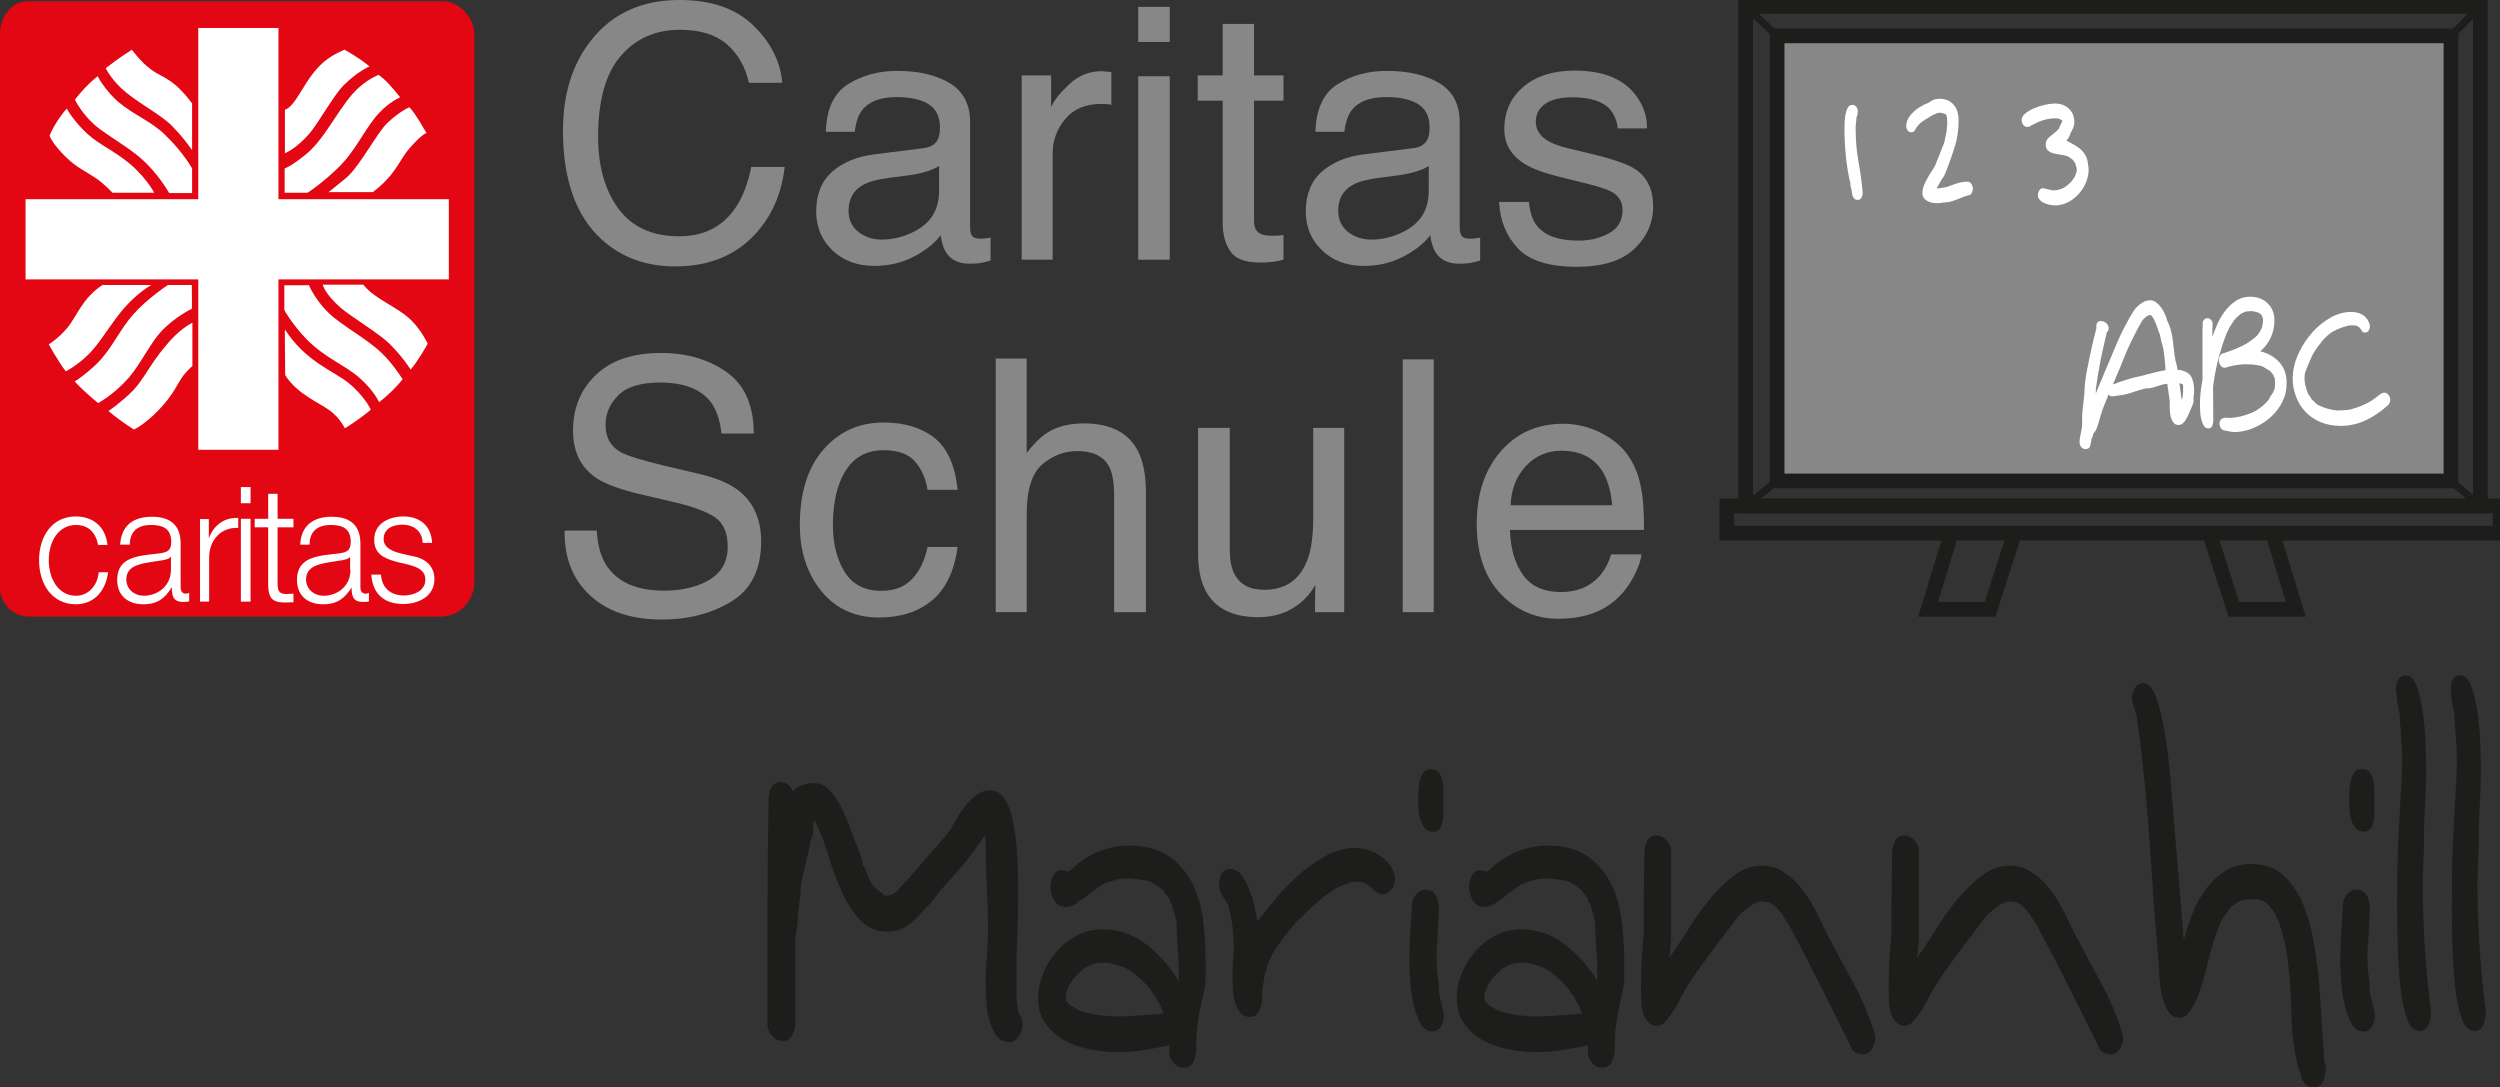 <?xml version="1.0" encoding="UTF-8"?>
<svg xmlns="http://www.w3.org/2000/svg" id="Ebene_4" data-name="Ebene 4" version="1.1" viewBox="0 0 85.11 37.015">
  <rect x="0" y="0" width="85.11" height="37.015" fill="#333333" stroke="none"/>
  <defs>
    <style>
      .cls-1 {
        fill: #e30613;
      }

      .cls-1, .cls-2, .cls-3, .cls-4, .cls-5 {
        stroke-width: 0px;
      }

      .cls-2, .cls-6 {
        fill: #1d1d1b;
      }

      .cls-6 {
        stroke: #fff;
      }

      .cls-6, .cls-7, .cls-8, .cls-9 {
        stroke-miterlimit: 10;
      }

      .cls-6, .cls-7, .cls-9 {
        stroke-width: .5px;
      }

      .cls-7, .cls-8 {
        fill: none;
      }

      .cls-7, .cls-8, .cls-9 {
        stroke: #1d1d1b;
      }

      .cls-3, .cls-9 {
        fill: #878787;
      }

      .cls-8 {
        stroke-width: .25px;
      }

      .cls-4 {
        fill-rule: evenodd;
      }

      .cls-4, .cls-5 {
        fill: #fff;
      }

      .cls-10 {
        isolation: isolate;
      }
    </style>
  </defs>
  <g class="cls-10">
    <g class="cls-10">
      <path class="cls-3" d="M25.642.861c.594.574.925,1.227.99,1.957h-1.137c-.126-.555-.379-.994-.757-1.318s-.908-.486-1.591-.486c-.833,0-1.505.298-2.017.895-.512.596-.768,1.51-.768,2.741,0,1.009.231,1.827.693,2.454.462.628,1.152.941,2.069.941.844,0,1.487-.33,1.928-.99.234-.348.409-.805.524-1.371h1.137c-.101.906-.433,1.666-.996,2.279-.676.738-1.587,1.107-2.734,1.107-.989,0-1.819-.303-2.491-.909-.884-.801-1.326-2.038-1.326-3.711,0-1.271.332-2.312.996-3.125.718-.884,1.708-1.325,2.971-1.325,1.077,0,1.913.287,2.508.861Z"></path>
      <path class="cls-3" d="M31.443,5.044c.242-.031.404-.133.486-.304.047-.095.07-.229.07-.406,0-.36-.128-.622-.383-.785-.255-.163-.621-.244-1.097-.244-.55,0-.939.149-1.169.447-.129.165-.212.41-.251.736h-.984c.02-.775.27-1.315.752-1.619s1.041-.455,1.677-.455c.737,0,1.336.141,1.797.422.457.281.685.719.685,1.312v3.615c0,.109.022.197.067.264s.14.1.284.1c.047,0,.1-.003.158-.009s.121-.015.188-.026v.779c-.164.047-.289.076-.375.088s-.203.018-.352.018c-.363,0-.627-.129-.791-.387-.086-.137-.146-.33-.182-.58-.215.281-.523.525-.926.732s-.846.311-1.33.311c-.582,0-1.058-.177-1.427-.529-.369-.354-.554-.795-.554-1.326,0-.581.182-1.031.545-1.352.363-.319.84-.517,1.43-.591l1.682-.211ZM29.222,7.894c.223.175.486.263.791.263.371,0,.73-.086,1.078-.258.586-.284.879-.75.879-1.397v-.849c-.129.082-.294.151-.497.206s-.401.094-.597.117l-.637.082c-.382.051-.669.131-.862.239-.326.184-.489.476-.489.877,0,.305.111.544.334.72Z"></path>
      <path class="cls-3" d="M34.783,2.566h1.002v1.084c.082-.211.283-.468.604-.771s.689-.454,1.107-.454c.02,0,.053.002.1.006s.127.012.24.023v1.113c-.062-.012-.12-.02-.173-.023s-.11-.006-.173-.006c-.531,0-.939.171-1.225.513s-.428.735-.428,1.181v3.609h-1.055V2.566Z"></path>
      <path class="cls-3" d="M38.75.234h1.072v1.195h-1.072V.234ZM38.75,2.596h1.072v6.246h-1.072V2.596Z"></path>
      <path class="cls-3" d="M41.626.814h1.066v1.752h1.002v.861h-1.002v4.096c0,.219.074.365.223.439.082.043.219.064.41.064.051,0,.105-.001.164-.004s.127-.009.205-.02v.838c-.121.035-.247.061-.378.076s-.272.023-.425.023c-.492,0-.826-.126-1.002-.378s-.264-.579-.264-.981V3.428h-.85v-.861h.85V.814Z"></path>
      <path class="cls-3" d="M48.112,5.044c.242-.031.404-.133.486-.304.047-.095.07-.229.07-.406,0-.36-.128-.622-.383-.785s-.621-.244-1.097-.244c-.55,0-.939.149-1.169.447-.129.165-.213.41-.252.736h-.984c.02-.775.27-1.315.751-1.619.482-.304,1.041-.455,1.677-.455.737,0,1.337.141,1.797.422.457.281.685.719.685,1.312v3.615c0,.109.022.197.067.264s.14.1.284.1c.047,0,.1-.003.158-.009s.121-.015.188-.026v.779c-.164.047-.289.076-.375.088s-.203.018-.352.018c-.363,0-.627-.129-.791-.387-.086-.137-.146-.33-.182-.58-.215.281-.523.525-.926.732s-.846.311-1.33.311c-.582,0-1.058-.177-1.427-.529-.369-.354-.553-.795-.553-1.326,0-.581.182-1.031.544-1.352.363-.319.84-.517,1.43-.591l1.682-.211ZM45.892,7.894c.223.175.486.263.791.263.371,0,.73-.086,1.078-.258.586-.284.879-.75.879-1.397v-.849c-.129.082-.294.151-.497.206-.202.055-.401.094-.597.117l-.637.082c-.382.051-.67.131-.862.239-.326.184-.489.476-.489.877,0,.305.111.544.334.72Z"></path>
      <path class="cls-3" d="M52.05,6.873c.032.352.122.621.27.809.271.34.741.51,1.411.51.398,0,.749-.085,1.053-.255.303-.17.454-.433.454-.788,0-.27-.121-.475-.363-.615-.154-.086-.46-.186-.917-.299l-.852-.211c-.544-.133-.944-.281-1.202-.445-.461-.285-.691-.68-.691-1.184,0-.594.217-1.074.65-1.441s1.017-.551,1.749-.551c.958,0,1.648.277,2.072.832.265.352.394.73.386,1.137h-.996c-.02-.237-.105-.452-.258-.646-.248-.276-.678-.414-1.289-.414-.408,0-.717.076-.927.228-.21.152-.315.353-.315.602,0,.272.138.49.414.654.159.097.394.183.704.257l.711.17c.771.184,1.289.361,1.552.533.41.27.615.693.615,1.271,0,.559-.215,1.041-.644,1.447s-1.083.609-1.961.609c-.944,0-1.614-.212-2.008-.636s-.604-.948-.632-1.573h1.014Z"></path>
    </g>
    <g class="cls-10">
      <path class="cls-3" d="M20.316,18.064c.026.488.137.885.333,1.189.373.57,1.029.855,1.97.855.421,0,.805-.062,1.151-.188.67-.242,1.005-.676,1.005-1.301,0-.469-.142-.803-.426-1.002-.288-.195-.738-.365-1.351-.51l-1.129-.264c-.738-.172-1.26-.361-1.566-.568-.53-.359-.795-.896-.795-1.611,0-.773.26-1.408.781-1.904.521-.496,1.258-.744,2.212-.744.878,0,1.624.218,2.238.653s.921,1.132.921,2.089h-1.096c-.056-.461-.176-.814-.359-1.061-.341-.449-.919-.674-1.736-.674-.659,0-1.133.145-1.421.434-.289.289-.433.625-.433,1.008,0,.422.17.73.511.926.224.125.729.281,1.516.469l1.169.275c.564.133.999.314,1.306.545.53.402.795.986.795,1.752,0,.953-.338,1.635-1.014,2.045s-1.462.615-2.357.615c-1.044,0-1.861-.273-2.451-.82-.591-.543-.88-1.279-.869-2.209h1.096Z"></path>
      <path class="cls-3" d="M31.803,14.9c.443.344.71.936.8,1.775h-1.025c-.062-.387-.205-.708-.428-.964s-.58-.384-1.072-.384c-.672,0-1.152.328-1.441.983-.188.425-.281.95-.281,1.574,0,.628.133,1.156.398,1.586.266.429.684.644,1.254.644.438,0,.784-.133,1.04-.399s.433-.632.53-1.095h1.025c-.117.832-.41,1.44-.879,1.825s-1.068.577-1.799.577c-.82,0-1.475-.3-1.963-.899s-.732-1.349-.732-2.247c0-1.102.268-1.959.803-2.572s1.217-.92,2.045-.92c.707,0,1.282.172,1.726.516Z"></path>
      <path class="cls-3" d="M33.897,12.205h1.055v3.211c.25-.316.475-.539.674-.668.34-.223.764-.334,1.271-.334.91,0,1.527.318,1.852.955.176.348.264.83.264,1.447v4.025h-1.084v-3.955c0-.461-.059-.799-.176-1.014-.191-.344-.551-.516-1.078-.516-.438,0-.834.15-1.189.451s-.533.869-.533,1.705v3.328h-1.055v-8.637Z"></path>
      <path class="cls-3" d="M41.866,14.566v4.166c0,.32.049.582.148.785.183.375.523.562,1.021.562.715,0,1.202-.328,1.461-.984.141-.352.211-.834.211-1.447v-3.082h1.055v6.275h-.996l.012-.926c-.134.238-.301.439-.5.604-.395.328-.874.492-1.437.492-.878,0-1.476-.299-1.794-.896-.172-.32-.259-.748-.259-1.283v-4.266h1.078Z"></path>
      <path class="cls-3" d="M47.754,12.234h1.055v8.607h-1.055v-8.607Z"></path>
      <path class="cls-3" d="M54.507,14.739c.416.209.732.479.949.812.21.316.35.686.42,1.107.062.289.093.75.093,1.383h-4.564c.02.639.169,1.15.448,1.536.278.386.711.579,1.296.579.547,0,.982-.183,1.309-.548.182-.211.311-.457.387-.735h1.037c-.027.23-.118.487-.272.771s-.326.515-.517.694c-.317.312-.711.523-1.18.633-.252.062-.537.094-.855.094-.776,0-1.434-.284-1.974-.853s-.81-1.364-.81-2.388c0-1.008.271-1.826.815-2.455s1.254-.943,2.132-.943c.442,0,.871.104,1.286.313ZM54.885,17.203c-.042-.457-.142-.822-.296-1.096-.287-.508-.766-.762-1.436-.762-.48,0-.883.175-1.208.524s-.498.794-.518,1.333h3.457Z"></path>
    </g>
  </g>
  <g>
    <path class="cls-1" d="M.97.042h14.11c.58,0,1.07.58,1.07,1.13v18.63c0,.64-.5,1.19-1.14,1.19H.96c-.53-.01-.96-.47-.96-.97V1.132C0,.622.36.032.97.042"></path>
    <path class="cls-5" d="M3.66,18.552c-.07-.64-.51-.97-1.08-.97-.81,0-1.25.68-1.25,1.49s.44,1.5,1.25,1.5c.6,0,1.01-.42,1.1-1.09h-.32c-.04.47-.37.8-.77.8-.62,0-.93-.6-.93-1.21s.31-1.2.93-1.2c.42,0,.67.26.75.68,0,0,.32,0,.32,0Z"></path>
    <path class="cls-4" d="M5.82,19.392c0,.55-.44.89-.93.89-.3,0-.59-.21-.59-.56,0-.55.68-.55,1.24-.65.09-.02.23-.04.27-.12h.01v.45-.01ZM4.42,18.532c0-.47.31-.66.71-.66s.7.11.7.58c0,.31-.15.35-.42.39-.7.08-1.42.11-1.42.9,0,.57.4.83.89.83s.74-.21.96-.57h.01c0,.29.05.49.38.49.08,0,.14,0,.21-.02v-.29s-.07.03-.1.03c-.13,0-.19-.08-.19-.21v-1.5c0-.75-.51-.91-.98-.91-.61,0-1.04.28-1.08.95h.33v-.01Z"></path>
    <path class="cls-5" d="M6.79,20.482h.33v-1.5c0-.59.4-1.04.99-1.01v-.34c-.48-.02-.84.25-1,.7h0v-.66h-.3v2.82l-.02-.01Z"></path>
    <path class="cls-4" d="M8.2,20.482h.33v-2.82h-.33v2.82ZM8.2,17.132h.33v-.55h-.33v.55Z"></path>
    <path class="cls-5" d="M9.45,16.812h-.32v.85h-.46v.29h.46v1.93c0,.48.14.63.57.63.1,0,.19-.01.29-.01v-.29c-.09,0-.18.01-.28.01-.23-.01-.26-.15-.26-.37v-1.9h.54v-.29h-.54s0-.85,0-.85Z"></path>
    <path class="cls-4" d="M11.93,19.392c.01.55-.43.89-.92.89-.3,0-.59-.21-.59-.56,0-.55.68-.55,1.23-.65.08-.02.23-.04.27-.12h0v.45l.01-.01ZM10.54,18.532c0-.47.31-.66.71-.66s.69.11.69.58c0,.31-.15.35-.41.39-.7.08-1.42.11-1.42.9,0,.57.4.83.89.83s.74-.21.97-.57h0c0,.29.05.49.38.49.09,0,.14,0,.21-.02v-.29s-.07.03-.1.03c-.13,0-.19-.08-.19-.21v-1.5c0-.75-.51-.91-.98-.91-.6,0-1.04.28-1.07.95h.32v-.01Z"></path>
    <path class="cls-5" d="M14.71,18.492c-.02-.61-.44-.91-.97-.91-.47,0-1,.22-1,.79,0,.48.32.63.74.75l.42.1c.29.08.58.18.58.51,0,.4-.42.54-.73.54-.43,0-.75-.24-.78-.71h-.33c.05.69.47,1,1.09,1,.49,0,1.06-.24,1.06-.85,0-.49-.38-.72-.75-.78l-.43-.1c-.22-.06-.55-.17-.55-.48,0-.37.34-.49.63-.49.37,0,.68.19.7.62h.32v.01Z"></path>
    <rect class="cls-5" x="6.75" y=".952" width="2.73" height="14.36"></rect>
    <rect class="cls-5" x=".87" y="6.782" width="14.41" height="2.73"></rect>
    <path class="cls-5" d="M6.54,5.732s-.31-.56-.93-1.15c-.47-.46-1.06-.67-1.58-1.11-.41-.35-.72-.87-.7-.88-.29.22-.58.54-.78.8,0,0,.27.58.87,1.02.47.34,1.02.66,1.4,1,.59.52.94,1.17.94,1.16h.78v-.84Z"></path>
    <path class="cls-5" d="M5.25,6.562s-.22-.43-.72-.89c-.54-.49-1.12-.72-1.55-1.11-.47-.43-.72-.87-.7-.87-.22.23-.51.69-.59.93,0,0,.07.26.59.76.33.32.67.47,1.01.7.28.2.54.48.54.48,0,0,1.42,0,1.42,0Z"></path>
    <path class="cls-5" d="M6.55,3.532c-.67-.89-.99-.86-1.4-1.16-.35-.25-.66-.68-.66-.68,0,0-.46.29-.89.63,0,0,.2.43.71.84.48.39,1.23.79,1.55,1.13.46.47.68.83.68.82v-1.58h.01Z"></path>
    <path class="cls-5" d="M9.7,5.732s.22-.07.73-.49c.7-.58,1.18-1.75,1.82-2.29.4-.34.65-.39.63-.41.27.19.47.43.74.77,0,.01-.34.13-.73.55-.5.55-.77,1.28-1.43,1.9-.56.53-.99.8-.99.8h-.78v-.83h.01Z"></path>
    <path class="cls-4" d="M11.17,6.552s.22-.17.62-.5c.45-.38,1.05-1.54,1.4-1.87.45-.42.75-.53.75-.53.25.28.44.65.58.88,0,0-.13,0-.6.54-.34.4-.44.87-1.23,1.47h-1.52"></path>
    <path class="cls-5" d="M9.69,3.742c.42-.14.67-1.07,1.34-1.64.31-.26.7-.41.7-.41,0,0,.48.26.85.57,0,0-.41.17-.88.64-.37.38-.87,1.31-1.18,1.66-.45.51-.82.66-.82.65v-1.48l-.01.01Z"></path>
    <path class="cls-5" d="M5.73,9.692s-.72.47-1.21,1.03c-.43.5-.6.93-1.03,1.45-.31.38-.94.83-.95.81.18.21.59.57.8.74,0,0,.53-.28,1.05-.87.38-.44.75-1.2,1.09-1.56.51-.54,1.06-.78,1.05-.78.01,0,0-.81,0-.81h-.81l.01-.01Z"></path>
    <path class="cls-5" d="M6.54,10.992s-.45.21-.94.83c-.47.56-.73,1.12-1.07,1.47-.36.37-.84.71-.84.7.23.2.64.49.87.63,0,0,.32-.13.82-.64.32-.33.52-.62.72-.98.16-.3.45-.54.45-.54v-1.46l-.01-.01Z"></path>
    <path class="cls-5" d="M3.5,9.692c-.72.48-.88,1.08-1.21,1.47-.31.37-.63.56-.63.56,0,0,.33.6.58.92,0,0,.53-.27.95-.77.36-.43.66-.96,1.06-1.41.48-.54.91-.76.9-.76h-1.64l-.01-.01Z"></path>
    <path class="cls-5" d="M10.51,9.692s.25.63.87,1.13c.59.47,1.32.84,1.8,1.39.35.39.52.71.53.69-.19.26-.53.58-.8.79-.01,0-.16-.37-.64-.8-.49-.45-1.19-.69-1.83-1.34-.5-.52-.77-1-.76-1v-.84h.82l.01-.02Z"></path>
    <path class="cls-5" d="M9.69,11.202c.7,1.1,1.65,1.42,2.17,1.83.5.4.78.91.76.92-.23.2-.65.49-.88.63,0,0-.16-.34-.49-.59-.42-.31-1.13-.57-1.54-1.22,0,0-.02-1.57-.01-1.56"></path>
    <path class="cls-5" d="M12.37,9.692c.39.5,1.15.74,1.64,1.22.35.35.55.79.55.79,0,0-.3.55-.58.88,0,0-.25-.41-.72-.88-.38-.37-1.33-.93-1.68-1.24-.51-.45-.6-.77-.59-.77h1.38Z"></path>
  </g>
  <g>
    <rect class="cls-9" x="60.5" y="1.222" width="22.94" height="15.15"></rect>
    <rect class="cls-7" x="59.43" y=".222" width="25.01" height="17.01"></rect>
    <line class="cls-8" x1="59.43" y1=".222" x2="60.5" y2="1.222"></line>
    <line class="cls-8" x1="84.44" y1=".222" x2="83.44" y2="1.222"></line>
    <line class="cls-8" x1="84.44" y1="17.222" x2="83.44" y2="16.372"></line>
    <line class="cls-8" x1="59.43" y1="17.222" x2="60.5" y2="16.372"></line>
    <rect class="cls-7" x="58.79" y="17.222" width="26.32" height=".93"></rect>
    <path class="cls-7" d="M66.39,18.162"></path>
    <polyline class="cls-7" points="66.43 18.162 65.64 20.742 67.75 20.742 68.58 18.162"></polyline>
    <polyline class="cls-7" points="77.37 18.162 78.16 20.742 76.05 20.742 75.22 18.162"></polyline>
    <g class="cls-10">
      <g class="cls-10">
        <path class="cls-5" d="M63.238,3.881c0,.011-.003.026-.008.048-.006.021-.014.034-.024.04l-.023.263c0,.006-.002.01-.004.012-.003.003-.005.007-.005.013v.151c0,.377.032.741.096,1.092.064.351.112.706.144,1.067,0,.048-.013.1-.04.156-.026.056-.068.083-.127.083-.074,0-.127-.031-.158-.096-.031-.063-.046-.124-.046-.183l-.023-.136c-.011-.011-.018-.029-.02-.056-.003-.026-.004-.054-.004-.08-.068-.281-.119-.586-.152-.912-.034-.327-.051-.647-.051-.961,0-.037.001-.101.004-.191.002-.09.012-.182.027-.274s.041-.174.078-.243c.036-.069.089-.104.156-.104.058,0,.104.022.137.067.034.045.052.095.052.147,0,.011-.002.021-.004.028-.003.008-.004.017-.004.027v.04ZM63.007,6.344l.008.008-.008-.008Z"></path>
        <path class="cls-5" d="M65.238,4.343c-.037.106-.093.16-.167.16-.059,0-.103-.022-.132-.068-.029-.045-.044-.089-.044-.131,0-.149.058-.287.172-.415.114-.127.248-.229.402-.303l.023-.016-.031.016c.005,0,.013-.005.023-.016.096-.032.182-.074.259-.128.077-.053.172-.079.283-.079.117,0,.217.02.299.06s.15.095.203.164c.054.069.092.146.116.231.023.085.035.176.035.271,0,.314-.039.604-.119.867s-.173.532-.279.804l-.071.176c-.017.037-.035.07-.056.1-.021.029-.043.061-.064.092l-.159.287c.026,0,.053-.001.08-.004.026-.002.053-.006.079-.012l.184-.032c.106-.042.222-.083.347-.123s.243-.06.354-.06c.059,0,.104.024.136.074s.051.099.056.146c0,.042-.009.088-.027.138-.02.05-.05.083-.092.099-.064.016-.132.036-.203.062-.072.026-.143.054-.212.083-.068.029-.137.053-.203.071s-.123.027-.171.027l-.176.023c-.026.006-.055.009-.083.009h-.084c-.054,0-.107-.007-.163-.021-.057-.013-.106-.033-.152-.06-.045-.026-.082-.062-.111-.104-.029-.043-.044-.093-.044-.151,0-.122.037-.257.112-.402.074-.146.159-.288.255-.427l.031-.048c0-.016.006-.023.017-.023l.223-.559c.021-.053.048-.118.08-.195.031-.077.048-.137.048-.179l.056-.264.016-.183c0-.011.002-.019.004-.024.003-.005.004-.013.004-.023,0-.059-.001-.12-.004-.184-.002-.063-.012-.114-.027-.151l-.04-.04-.063-.016c-.032-.017-.069-.024-.112-.024-.011,0-.022.002-.035.004-.014.003-.023.004-.028.004l.008-.008c-.011.006-.021.008-.031.008l-.224.104c-.021.016-.042.03-.063.043-.021.014-.045.028-.072.044l-.071.04c-.085.054-.157.111-.215.176-.032.042-.051.067-.057.075-.005.008-.011.012-.016.012Z"></path>
        <path class="cls-5" d="M69.184,4.248c-.026.021-.051.039-.072.053-.021.013-.053.02-.096.02-.053,0-.098-.022-.135-.067-.037-.046-.056-.103-.056-.172,0-.08.041-.152.123-.219s.182-.125.299-.176.24-.09.371-.119c.13-.029.24-.044.33-.044.202,0,.364.059.486.175.122.117.184.269.184.455,0,.101-.024.19-.072.271s-.071.133-.071.159l-.048.096c-.011.021-.024.04-.04.056-.016.017-.029.032-.04.048.085.048.17.095.256.14.084.045.161.099.23.159.069.062.126.135.172.22.045.085.072.188.083.311,0-.005-.001-.009-.004-.012s-.004-.007-.004-.012c.011.042.018.077.021.104.002.026.004.056.004.087,0,.139-.029.279-.088.423s-.14.273-.243.391-.226.213-.366.287c-.142.074-.294.111-.459.111-.042,0-.097-.007-.163-.02-.066-.014-.13-.033-.191-.061-.062-.026-.113-.063-.155-.111-.043-.048-.063-.104-.063-.167,0-.043.015-.091.044-.144.028-.054.07-.08.123-.08.021,0,.049.004.084.012.034.009.068.017.104.024.034.008.064.016.092.023.026.009.045.013.056.013.074,0,.151-.009.231-.024-.011,0-.021.002-.028.004-.008.003-.018.004-.028.004.091-.021.166-.05.228-.087.061-.037.123-.088.188-.152l.048-.047c.011-.017.021-.031.031-.044.011-.014.021-.028.032-.044l.04-.056c0-.006.004-.017.012-.032s.012-.021.012-.016l.048-.128c0-.011.002-.021.004-.032.003-.01.004-.021.004-.031,0-.054-.006-.095-.02-.124s-.02-.06-.02-.092l-.088-.135-.168-.12c-.068-.026-.146-.045-.23-.056s-.166-.025-.243-.044-.143-.048-.195-.088c-.054-.039-.085-.104-.096-.194,0-.117.038-.206.115-.268.077-.061.153-.123.228-.188l.056-.048c0-.016.011-.028.032-.039.021-.011.031-.029.031-.057l.017-.031c.005-.017.021-.052.048-.107.026-.057.042-.084.048-.084-.011-.011-.017-.019-.017-.024l-.063-.039c-.026-.011-.066-.021-.119-.032-.287,0-.551.069-.789.207l-.04.016Z"></path>
      </g>
    </g>
    <g class="cls-10">
      <g class="cls-10">
        <path class="cls-5" d="M71.07,12.507c.043-.229.089-.454.14-.678.051-.223.105-.446.163-.669-.005-.017-.008-.037-.008-.064,0-.042.013-.081.036-.115.024-.034.065-.052.124-.052.068,0,.13.025.183.075.054.051.08.108.08.172,0,.059-.021.104-.063.136-.08.324-.151.646-.216.964-.063.319-.117.644-.159.973v.151c.021-.059.042-.114.063-.167.021-.054.045-.109.072-.168l.565-1.339c.048-.111.097-.222.147-.331.051-.108.105-.216.163-.322l.112-.207c0-.011.002-.019.008-.024l.023-.031c.032-.059.069-.123.112-.191.042-.069.094-.133.155-.191.061-.059.127-.107.199-.147.071-.04.152-.06.243-.06.063,0,.127.023.191.071.063.048.12.106.171.176.051.068.095.146.132.23s.063.162.079.231l.024.04c0,.016.005.029.016.04.048.111.084.227.107.347.024.119.043.241.056.366.014.125.028.25.044.375.017.124.043.245.08.362l.016.127c.017.006.043.009.08.009.202.037.333.116.395.238.061.123.092.261.092.415v.127c0,.043-.006.077-.017.104v.199c-.005.026-.013.053-.023.079s-.021.054-.032.08l-.048.111c-.016.043-.037.093-.063.151s-.056.115-.088.172c-.031.056-.069.102-.111.139-.043.037-.091.057-.144.057-.074,0-.132-.025-.171-.076-.04-.051-.071-.111-.092-.184-.021-.071-.033-.149-.036-.234s-.004-.16-.004-.224v-.096c0-.011-.001-.022-.004-.036-.003-.013-.004-.024-.004-.035l-.063-.431c-.006-.021-.009-.051-.009-.088-.127.016-.251.047-.37.092-.12.045-.24.067-.362.067-.144.032-.286.073-.427.124s-.283.086-.427.107l-.278.04c-.069,0-.114-.024-.136-.072l-.191.479c-.021.054-.044.121-.067.203-.024.083-.048.165-.072.247-.023.083-.049.158-.075.228-.027.068-.054.114-.08.136,0,.01-.004.017-.012.02s-.012.007-.012.012c-.006-.005-.01,0-.013.017-.003.016-.007.035-.012.06-.005.023-.012.046-.02.067-.009.021-.018.032-.028.032v.031c-.011.069-.025.143-.044.22s-.073.115-.163.115c-.059,0-.106-.023-.144-.071s-.056-.102-.056-.16c0-.095.015-.2.044-.314s.044-.225.044-.331v-.227c0-.077.005-.153.016-.228l.04-.374c.005-.043.011-.087.016-.132s.008-.089.008-.132v-.048c.006-.127.018-.255.036-.382.019-.128.041-.256.067-.383ZM70.888,14.388v.032c-.006,0-.009-.006-.009-.017s.003-.016.009-.016ZM72.179,12.507c-.043.096-.084.191-.124.287s-.081.193-.123.295c.005-.006.013-.009.023-.009l.072-.023c.059-.026.111-.048.159-.063l.303-.096c.106-.032.214-.059.323-.08.108-.021.219-.05.33-.088l-.048.017c.106-.026.212-.054.315-.08s.208-.048.314-.063c0-.006-.003-.049-.008-.132-.006-.082-.014-.177-.024-.283-.011-.105-.024-.211-.043-.314-.02-.104-.042-.185-.068-.243,0,.006.001.008.004.008s.004.003.004.008v.009l-.056-.264-.048-.119c0-.005-.001-.011-.004-.016-.003-.006-.004-.011-.004-.017l-.111-.303c-.021-.021-.032-.042-.032-.063l-.048-.08-.031-.031c-.017-.017-.027-.029-.032-.04-.026,0-.048.003-.063.008l-.08.04-.056.048c-.021.011-.048.037-.08.079-.031.043-.053.08-.063.112l-.024.039-.008.009.008-.017-.135.255c-.106.197-.203.396-.291.598-.088.202-.172.407-.251.614ZM73.35,10.929c.006,0,.009.003.009.008,0,.011.002.016.008.016,0-.005-.002-.009-.004-.012-.003-.002-.004-.007-.004-.012h-.009ZM74.251,13.057c-.011,0-.021-.001-.028-.004s-.018-.004-.027-.004l.063.47c.011.043.016.072.016.088l.024-.056.023-.215v-.208c0,.011-.001.005-.004-.02-.003-.023-.009-.033-.02-.028l-.048-.023ZM74.314,13.104c0-.005-.003-.011-.008-.016l.008.016Z"></path>
        <path class="cls-5" d="M74.984,10.992c.005-.042.023-.079.056-.111.031-.032.068-.048.111-.048.048,0,.089.02.123.06.035.04.053.084.053.132-.006.074-.009.148-.009.223v.224c.037-.117.091-.255.16-.414.068-.16.155-.31.259-.451.104-.141.227-.26.37-.358.144-.098.309-.147.494-.147.25,0,.45.076.603.228.151.151.227.344.227.577,0,.208-.041.4-.123.578-.083.179-.193.328-.331.45l-.032.024.088.023c.239.074.435.199.586.375.151.175.227.406.227.693,0,.223-.047.432-.143.626-.096.193-.224.363-.383.51-.159.146-.34.266-.542.358s-.406.147-.614.163h-.127c-.026-.005-.052-.008-.076-.008-.023,0-.049-.005-.075-.016l-.176-.032c-.048-.011-.085-.04-.111-.088-.026-.047-.04-.093-.04-.135,0-.069.021-.121.06-.155.04-.035.092-.052.156-.052h.031c.037,0,.063.002.08.008.068,0,.145-.007.227-.021.083-.013.158-.027.228-.044-.011,0-.019.002-.023.005-.006.002-.014.004-.024.004.101-.027.199-.058.295-.092.096-.035.188-.081.279-.14l-.032.016c.063-.037.133-.088.207-.151l.104-.096c.006,0,.008-.002.008-.008,0-.005.003-.011.009-.016l.016-.017.023-.023c.027-.032.051-.07.072-.115.021-.046.045-.081.071-.108l.032-.048c.005-.021.012-.038.02-.052.009-.013.017-.027.024-.043.008-.017.015-.039.02-.068.006-.029.008-.075.008-.14v-.023c0-.006.002-.01.005-.012.002-.003.004-.007.004-.013l-.009-.008v.008-.023c0-.032-.002-.056-.008-.072l.008-.016c-.005,0-.008-.003-.008-.008v-.024c-.005-.005-.012-.02-.02-.043-.008-.024-.012-.039-.012-.044l.016.039c-.011-.01-.019-.024-.024-.043-.005-.019-.013-.033-.023-.044v-.008c-.011,0-.016-.006-.016-.017l-.072-.079v-.009h-.008l-.016-.016-.168-.096c-.021-.021-.052-.038-.092-.052-.039-.013-.082-.023-.127-.031-.045-.009-.091-.015-.136-.021-.045-.005-.084-.011-.115-.016l.008.008c-.026,0-.055-.001-.084-.004s-.057-.004-.083-.004c-.091,0-.177.005-.26.016-.082.011-.163.024-.243.04.011,0,.019-.001.024-.004.005-.003.013-.004.023-.004l-.207.056c-.031.011-.053.016-.063.016-.063,0-.114-.027-.151-.083-.037-.057-.056-.113-.056-.172,0-.048.011-.094.031-.14.021-.045.056-.075.104-.092l.144-.048c.165-.053.33-.119.494-.199.165-.079.316-.178.455-.295l.079-.071.096-.136c.011-.026.026-.059.048-.096s.032-.068.032-.096v-.023.016-.016c0-.006.001-.01.004-.012.002-.003.004-.007.004-.013l.016-.151c0-.021-.003-.037-.008-.048v-.016c0,.016.003.026.008.032-.011-.011-.015-.021-.012-.032s.001-.019-.004-.023v.008c0-.011-.003-.019-.008-.024h.008l-.032-.056.008.024c0-.027-.008-.04-.023-.04l.008.008c-.011-.011-.016-.019-.016-.024l-.08-.056c-.063-.026-.141-.045-.231-.056h.04c-.042,0-.085.002-.127.004-.043.003-.085.007-.128.012h.008c-.042.017-.083.034-.123.053s-.076.043-.107.075l-.072.063c-.026.027-.053.056-.079.088-.027.032-.051.066-.072.104l-.104.159c0,.006-.001.01-.004.013s-.004.007-.004.012l-.072.144c-.059.133-.108.269-.151.406-.042.139-.085.276-.127.414,0,.011-.002.02-.004.024-.003.005-.004.014-.004.023l-.064.256c-.026.111-.051.229-.071.351-.021.122-.04.241-.056.358,0,.202.001.401.004.598.002.196.004.394.004.59,0,.048-.012.101-.036.159-.023.059-.067.088-.132.088-.063,0-.114-.029-.151-.088s-.066-.129-.087-.211c-.021-.082-.035-.172-.04-.267-.006-.096-.008-.184-.008-.264,0-.138.008-.276.023-.414.016-.139.037-.276.063-.415v-1.602c0-.111.003-.224.009-.335ZM75.526,12.164v-.008c0,.005-.002.008-.005.008-.002,0-.004.003-.004.008v.008c.006-.005.009-.011.009-.016ZM76.482,10.602c-.006,0-.011.002-.016.004-.006.003-.011.004-.017.004.011,0,.021-.002.032-.008ZM76.562,11.646l-.048.032c.01-.011.026-.021.048-.032ZM76.944,11.271l-.008.008.008-.016v.008ZM77.017,10.777v.008c-.017-.016-.021-.023-.017-.023l.017.016ZM77.017,11.088v.008c0,.011-.003.015-.008.013-.006-.003-.006-.002,0,.004v-.009c0-.005.002-.01.008-.016ZM77.032,10.833c0-.005-.001-.008-.004-.008s-.004-.003-.004-.008c0,.005.001.008.004.008s.004.003.004.008ZM77.271,12.626v.008c0-.005-.002-.006-.004-.004-.003.003-.004.002-.004-.004h.008ZM77.359,12.722l.008.008v-.008h-.008ZM77.415,13.248c0-.005.001-.012.004-.021.003-.008.004-.014.004-.02v.008c0,.006-.001.01-.004.012-.003.003-.004.01-.004.021Z"></path>
        <path class="cls-5" d="M80.65,10.977c.021.043.032.09.032.144,0,.042-.014.086-.04.131-.027.046-.069.068-.128.068-.053,0-.086-.015-.1-.044-.013-.029-.038-.065-.075-.107l.008.008c-.006,0-.008-.005-.008-.016l-.009-.009c-.01,0-.022-.008-.035-.023-.014-.016-.025-.024-.036-.024l-.032-.016c-.016,0-.039-.005-.071-.016l.016.008c-.016,0-.03-.001-.044-.004-.013-.003-.027-.004-.044-.004-.037,0-.074.003-.111.008s-.074.014-.111.023c.011,0,.019-.001.023-.004.006-.002.014-.004.024-.004-.128.032-.244.072-.351.12l-.08.048c-.016,0-.046.015-.092.044-.045.029-.093.066-.144.111-.05.045-.098.092-.143.14-.046.048-.076.087-.092.119l-.072.088c-.042.053-.085.113-.127.18-.043.066-.077.128-.104.187-.011.027-.031.073-.061.14s-.059.135-.087.203c-.029.069-.054.131-.072.184s-.025.08-.02.08v-.017.032c0,.011-.002.021-.004.032-.003.01-.004.021-.004.031v.08c0,.026.001.052.004.075.002.024.006.05.012.076v.04-.009l.016.048c.006.032.015.065.028.1.013.035.02.061.02.076l.008.008c0,.011.003.016.009.016v.009c0,.016.009.039.027.071s.033.054.044.063l.048.072c0,.005.001.009.004.012s.004.007.004.012v-.008c0,.006.003.008.008.008h-.008c.021.032.048.059.08.08l.048.048c0,.011.022.032.067.063.045.032.084.054.115.063l-.016-.008c.091.043.185.077.283.104.098.027.197.046.299.057h-.008c.096,0,.187-.003.274-.009.088-.005.177-.019.268-.039-.011,0-.021.001-.028.004-.008.002-.018.004-.027.004.249-.064.488-.165.717-.303-.005,0-.008.001-.008.004,0,.002-.003.004-.008.004.068-.043.146-.099.23-.168.085-.068.151-.104.199-.104.059,0,.108.024.147.072.04.048.061.104.061.167,0,.085-.029.151-.088.199-.229.207-.478.375-.745.502-.269.128-.554.191-.857.191-.255,0-.484-.044-.689-.131-.204-.088-.376-.206-.514-.355-.138-.148-.244-.322-.318-.521-.075-.199-.112-.411-.112-.634l.017-.199c.026-.224.1-.456.219-.697.12-.242.27-.463.45-.662s.384-.362.61-.489c.226-.128.461-.191.705-.191.133,0,.254.029.362.087.109.059.188.149.235.271ZM79.032,13.838c-.005,0-.019-.006-.04-.017.021.011.035.017.04.017ZM79.503,13.965c.021,0,.037.003.048.009-.011,0-.019-.002-.024-.005-.005-.002-.013-.004-.023-.004Z"></path>
      </g>
    </g>
    <path class="cls-6" d="M78.35,9.752"></path>
    <path class="cls-6" d="M74.18,9.962"></path>
  </g>
  <g class="cls-10">
    <g class="cls-10">
      <path class="cls-2" d="M26.168,27.191c0-.126.029-.25.087-.37s.166-.188.321-.2c.091,0,.175.032.253.096s.136.14.175.228c.051-.088.146-.158.284-.209.139-.051.278-.076.417-.076.151,0,.284.042.398.124.113.082.218.189.312.322.095.134.18.282.256.447.076.164.151.329.228.494l.132.398c.051.14.12.311.208.513.088.203.132.368.132.494v-.019c0,.038.013.057.038.057,0-.013.013.017.038.086.025.069.057.148.095.237s.076.168.114.237c.038.07.069.104.095.104h-.019c0,.013.006.025.019.038.025.025.044.038.057.038v.019c.025.014.057.032.095.058s.107.089.208.189l-.019-.019.019.019h.057-.057c.063,0,.123-.006.18-.019s.111-.038.161-.076l-.038.038c.038-.025.076-.06.114-.104.038-.044.076-.086.114-.123l.133-.134c.012-.038.038-.062.076-.075l1.402-1.615c.088-.127.18-.275.274-.446.095-.172.202-.333.322-.485.12-.151.25-.281.388-.389.139-.107.297-.162.474-.162.203,0,.367.099.494.295.126.196.222.453.285.77.063.316.107.674.133,1.073s.038.795.038,1.188c0,.659-.01,1.206-.029,1.644-.019.437-.028.858-.028,1.264v.836l.038.323v-.038.057-.019c0,.102.028.192.085.275.057.082.085.181.085.294,0,.152-.044.291-.133.418-.089.127-.203.19-.342.19-.177,0-.316-.073-.418-.219s-.18-.319-.237-.522c-.057-.202-.092-.408-.104-.617-.013-.209-.019-.377-.019-.504v-.36c0-.114.006-.234.019-.361l.038-.685c0-.101.003-.199.009-.294s.01-.193.01-.295c0-.443-.013-.893-.038-1.349-.026-.456-.038-.905-.038-1.349v-.323c-.013-.038-.019-.095-.019-.171-.152.215-.291.411-.417.589s-.278.367-.454.569l-.493.552c-.101.102-.193.212-.275.332-.083.121-.174.231-.275.333l-.378.398c-.152.165-.31.292-.474.38-.164.089-.354.134-.568.134-.379,0-.691-.137-.938-.409s-.455-.599-.625-.979-.319-.781-.445-1.206c-.126-.425-.265-.789-.417-1.093l-.076-.133v.057c-.013.063-.019.146-.019.247v.076c0,.102-.019.19-.057.266-.038.076-.057.159-.057.247l-.019.058-.019.019c0-.013.006-.031.019-.057v.038c-.013.025-.019.063-.019.113l-.265,1.121c0,.229-.019.453-.057.675s-.057.453-.057.693l-.076.456v2.926c0,.127-.032.26-.097.399-.064.14-.174.209-.33.209-.142,0-.265-.057-.368-.171-.104-.114-.155-.241-.155-.38v-3.896c0-1.254.013-2.521.038-3.8ZM27.631,27.838c-.013.013-.025.019-.038.019-.013,0-.019.007-.019.019.012,0,.031-.012.057-.037ZM27.631,27.8h-.019c0,.013.006.019.019.019v-.019ZM27.726,27.8c-.013,0-.019.003-.019.009,0,.007-.006.01-.019.01.013,0,.019-.003.019-.01,0-.006.006-.009.019-.009ZM29.379,29.472l-.019-.02.057.076c-.025-.025-.038-.044-.038-.057ZM29.797,30.25v-.019c-.038-.013-.057-.038-.057-.076.038.038.057.07.057.095ZM29.892,30.364c.012.013.025.02.038.02l-.019-.02h-.019ZM30.044,30.479c.013,0,.025.007.038.019-.013,0-.019-.003-.019-.009,0-.007-.006-.01-.019-.01ZM30.5,30.364c-.013.013-.025.02-.038.02.013,0,.025-.007.038-.02Z"></path>
      <path class="cls-2" d="M35.763,30.193c0-.126.029-.25.085-.37.057-.12.155-.188.294-.2.076,0,.146.02.209.058l.095-.058c.253-.253.554-.456.902-.607.349-.152.713-.229,1.093-.229.57,0,1.026.124,1.368.371.342.247.605.558.789.931.184.374.304.789.361,1.244.057.456.085.894.085,1.312v.731c0,.069-.007.137-.019.199l-.095.456c-.063.254-.114.517-.152.789-.038.271-.057.522-.057.75v.171c0,.127-.032.26-.095.399-.063.139-.171.209-.323.209-.14,0-.256-.054-.352-.162-.095-.107-.143-.23-.143-.37v-.247c-.013,0-.019.003-.019.01,0,.006-.007.01-.019.01h.019c-.292.062-.58.116-.865.161-.285.044-.573.066-.864.066-.317,0-.637-.031-.96-.095-.323-.063-.614-.168-.874-.313-.26-.146-.472-.336-.637-.57s-.247-.522-.247-.864c0-.253.05-.517.152-.789.102-.271.247-.522.437-.75.19-.229.421-.418.694-.57.272-.151.579-.228.921-.228.557,0,1.058.178,1.501.532s.804.766,1.083,1.234v-.228c0-.305-.013-.602-.038-.894-.025-.291-.038-.589-.038-.893v-.02c0-.012-.006-.024-.019-.038-.013-.012-.019-.024-.019-.037h.019l-.152-.532-.038-.038c-.013-.013-.019-.044-.019-.095l-.114-.152-.038-.076c0,.013.006.025.019.038-.013,0-.019-.006-.019-.019-.013-.013-.019-.025-.019-.038l-.076-.096c-.025-.012-.054-.031-.085-.057s-.047-.044-.047-.057l-.323-.171c-.038,0-.095-.013-.171-.038l-.304-.038c-.063-.013-.152-.02-.266-.02-.152,0-.304.02-.456.058.025,0,.044-.003.057-.01.012-.006.031-.01.057-.01-.114.025-.231.061-.352.104-.121.045-.231.104-.333.181l.038-.038-.057.038h.019l-.399.304c-.038.038-.108.083-.209.133l-.038.038c-.063.063-.136.108-.219.134s-.149.038-.199.038c-.178,0-.311-.073-.399-.219-.089-.146-.133-.301-.133-.466ZM39.601,34.507c0-.025-.003-.045-.009-.058s-.01-.031-.01-.057h-.019c0,.013.006.019.019.019l-.019-.038v.02-.02c0-.012-.013-.044-.038-.095l-.114-.209c-.025-.051-.051-.098-.076-.143-.026-.044-.057-.085-.095-.123,0,.013.006.019.019.019-.038,0-.057-.031-.057-.095l-.342-.38c-.089-.063-.133-.107-.133-.133l.038.057-.019-.019-.19-.152c-.126-.089-.253-.158-.38-.209l.057.038c-.076-.038-.155-.066-.238-.086-.083-.019-.168-.041-.256-.066h.038-.076c-.013,0-.022-.003-.028-.01-.007-.006-.016-.009-.029-.009l.019.019h-.18c-.057,0-.117.007-.181.02.025,0,.044-.007.057-.02l-.114.038c.013-.013.032-.019.057-.019-.013.013-.038.019-.076.019h.019c-.102.025-.196.069-.285.133,0-.025.012-.038.038-.038-.114.063-.215.152-.304.267.012-.013.019-.025.019-.038l-.019.019-.152.171c0,.013-.013.032-.038.058l-.114.171-.095.266c-.013.013-.019.032-.019.058l.019.151c-.013-.025-.019-.05-.019-.076v-.019.095c.012.025.025.041.038.048.012.007.019.016.019.028v.019h.019c.013.014.019.026.019.038v-.019l.057.076.304.171c.126.051.259.089.399.114.139.025.278.051.418.075-.013,0-.019-.006-.019-.019.025.013.069.019.133.019h-.038.038c.063.013.124.02.181.02h.181c.139,0,.278-.003.418-.01.139-.006.278-.016.418-.028l.741-.057ZM36.352,34.146h-.019c0-.013-.003-.022-.01-.028-.006-.007-.009-.016-.009-.028.025.051.044.075.057.075-.013,0-.019-.006-.019-.019ZM36.694,33.195c-.013,0-.019.007-.019.02l.019-.02ZM36.789,30.649c-.013,0-.019.003-.019.01,0,.006-.007.009-.019.009.012,0,.019-.003.019-.009,0-.007.006-.01.019-.01ZM36.922,32.986c.012-.013.025-.019.038-.019-.013,0-.019.003-.019.009,0,.007-.007.01-.019.01ZM37.701,32.797h.038-.076.038ZM39.563,34.393c-.013,0-.019-.02-.019-.058,0,.038.006.058.019.058ZM39.886,30.764c-.013,0-.019-.007-.019-.02l-.019-.019.019.019.038.076c0-.013-.003-.021-.009-.028-.007-.006-.01-.016-.01-.028ZM40.038,31.353c0,.013.003.019.01.019.006,0,.009.007.009.02,0-.013-.006-.025-.019-.038ZM40.133,33.348c0,.013-.003.019-.01.019s-.009.007-.009.02c0-.013.003-.02.009-.02s.01-.006.01-.019Z"></path>
      <path class="cls-2" d="M41.786,30.764c-.051-.076-.095-.146-.133-.209-.038-.063-.073-.13-.104-.2-.032-.069-.047-.136-.047-.199v-.038c0-.101.025-.215.076-.342.05-.126.158-.19.323-.19.139,0,.26.067.361.2.101.133.19.294.266.484.076.189.136.387.181.589.044.203.079.374.104.513.139-.189.326-.427.561-.712s.497-.561.789-.827c.291-.266.608-.493.949-.684.343-.19.685-.285,1.026-.285.14,0,.288.025.446.076s.305.123.438.219c.133.095.243.209.332.342s.133.275.133.428c0,.14-.041.26-.123.36-.083.102-.181.152-.295.152-.075,0-.161-.035-.256-.104-.096-.069-.143-.117-.143-.143l-.171-.114c-.025,0-.063-.012-.114-.038-.051-.024-.107-.037-.171-.037l.038.019h-.247.019c-.025.013-.069.028-.133.048-.063.019-.127.041-.189.066-.064.025-.121.051-.172.076s-.075.044-.075.057v-.02l-.038.038c-.165.102-.32.213-.465.333-.146.12-.289.25-.428.39l-.418.398-.19.229c-.102.127-.212.272-.333.437-.121.165-.206.298-.256.399v-.02c-.038.089-.076.175-.114.257-.038.083-.07.174-.095.275l-.038.152c0,.013-.007.019-.019.019v.02-.02l-.057.342c-.013.063-.022.121-.028.172-.007.051-.01.107-.01.171v.189c0,.114-.032.241-.095.38-.063.14-.171.209-.323.209-.126,0-.228-.041-.304-.123-.076-.082-.136-.19-.181-.323s-.073-.288-.085-.466c-.013-.177-.019-.354-.019-.531,0-.216.009-.418.028-.608.019-.189.022-.354.01-.494l-.038-.513c0-.076-.01-.146-.028-.209-.019-.063-.029-.12-.029-.171l-.095-.38-.019-.02v-.019ZM41.786,30.764c0-.013-.007-.02-.019-.02l.038.076-.019-.038v-.019ZM45.377,30.308l.076-.038c-.013,0-.022.003-.029.01-.006.006-.016.009-.028.009l-.019.02ZM45.909,30.041c.037,0,.062-.006.075-.019-.013,0-.025.003-.038.01-.013.006-.025.009-.037.009ZM46.46,30.061c.013.013.025.019.038.019l-.02-.019h-.019Z"></path>
      <path class="cls-2" d="M48.074,30.744c.013-.113.063-.218.152-.313.088-.095.189-.143.304-.143.19,0,.316.083.38.247.063.165.089.311.076.438l-.057,1.178c0,.013-.004.022-.01.028-.007.007-.01.017-.01.028v-.019.513c0,.178.013.355.038.532.025.178.038.354.038.532v.019c.025.076.038.133.038.171,0,.026.003.045.01.058.006.013.009.025.009.038v.038-.038l.02.057c0,.038.006.069.019.095l.058.229c.012.038.019.095.019.171,0,.102-.031.212-.095.332s-.165.181-.304.181c-.165,0-.298-.092-.399-.275s-.181-.402-.237-.655c-.058-.253-.096-.513-.114-.779-.019-.266-.028-.475-.028-.627,0-.342.01-.684.028-1.026.019-.342.041-.677.066-1.007ZM49.139,27.78c0,.102-.026.216-.076.342-.051.127-.146.19-.285.19-.102,0-.184-.031-.247-.095s-.114-.143-.152-.238c-.038-.095-.063-.199-.075-.313-.013-.113-.02-.221-.02-.322v-.323c0-.127.013-.253.038-.38s.066-.234.123-.323c.058-.089.149-.133.276-.133.113,0,.199.035.256.104.058.069.099.155.124.257s.038.212.038.332v.902Z"></path>
      <path class="cls-2" d="M50.013,30.193c0-.126.028-.25.085-.37.058-.12.155-.188.295-.2.076,0,.146.02.209.058l.095-.058c.254-.253.555-.456.902-.607.349-.152.713-.229,1.093-.229.57,0,1.026.124,1.368.371s.604.558.788.931c.184.374.305.789.361,1.244.057.456.086.894.086,1.312v.731c0,.069-.007.137-.02.199l-.095.456c-.063.254-.114.517-.152.789-.038.271-.057.522-.057.75v.171c0,.127-.032.26-.095.399-.063.139-.172.209-.323.209-.14,0-.257-.054-.352-.162-.095-.107-.143-.23-.143-.37v-.247c-.013,0-.019.003-.019.01,0,.006-.007.01-.02.01h.02c-.292.062-.58.116-.865.161-.285.044-.573.066-.864.066-.316,0-.637-.031-.96-.095-.322-.063-.614-.168-.873-.313-.26-.146-.473-.336-.637-.57-.165-.234-.247-.522-.247-.864,0-.253.05-.517.151-.789.102-.271.247-.522.438-.75.19-.229.421-.418.693-.57.272-.151.579-.228.922-.228.557,0,1.058.178,1.501.532s.804.766,1.083,1.234v-.228c0-.305-.013-.602-.038-.894-.025-.291-.038-.589-.038-.893v-.02c0-.012-.007-.024-.02-.038-.013-.012-.019-.024-.019-.037h.019l-.151-.532-.038-.038c-.013-.013-.02-.044-.02-.095l-.113-.152-.038-.076c0,.013.006.025.019.038-.013,0-.019-.006-.019-.019-.013-.013-.02-.025-.02-.038l-.076-.096c-.025-.012-.054-.031-.085-.057-.032-.025-.048-.044-.048-.057l-.322-.171c-.038,0-.096-.013-.172-.038l-.304-.038c-.063-.013-.151-.02-.266-.02-.152,0-.305.02-.456.058.025,0,.044-.003.057-.01.013-.006.031-.01.058-.01-.114.025-.231.061-.352.104-.121.045-.231.104-.333.181l.038-.038-.057.038h.019l-.398.304c-.038.038-.108.083-.209.133l-.038.038c-.063.063-.137.108-.219.134-.083.025-.149.038-.199.038-.178,0-.311-.073-.399-.219s-.133-.301-.133-.466ZM53.851,34.507c0-.025-.003-.045-.01-.058-.006-.013-.01-.031-.01-.057h-.019c0,.013.006.019.019.019l-.019-.038v.02-.02c0-.012-.013-.044-.038-.095l-.114-.209c-.025-.051-.051-.098-.075-.143-.026-.044-.058-.085-.096-.123,0,.013.007.019.02.019-.038,0-.058-.031-.058-.095l-.342-.38c-.089-.063-.133-.107-.133-.133l.038.057-.02-.019-.189-.152c-.127-.089-.254-.158-.38-.209l.057.038c-.076-.038-.155-.066-.237-.086-.083-.019-.168-.041-.257-.066h.038-.076c-.013,0-.021-.003-.028-.01-.007-.006-.016-.009-.028-.009l.019.019h-.18c-.058,0-.117.007-.181.02.025,0,.044-.007.057-.02l-.114.038c.013-.013.032-.019.058-.019-.013.013-.038.019-.076.019h.019c-.102.025-.196.069-.284.133,0-.025.012-.038.037-.038-.113.063-.215.152-.304.267.013-.013.02-.025.02-.038l-.02.019-.151.171c0,.013-.014.032-.038.058l-.114.171-.095.266c-.013.013-.02.032-.02.058l.02.151c-.013-.025-.02-.05-.02-.076v-.019.095c.013.025.025.041.038.048s.02.016.02.028v.019h.019c.013.014.019.026.019.038v-.019l.058.076.304.171c.127.051.26.089.399.114.139.025.278.051.418.075-.013,0-.02-.006-.02-.019.025.013.069.019.133.019h-.037.037c.063.013.124.02.181.02h.181c.14,0,.278-.003.418-.01.14-.006.278-.016.418-.028l.741-.057ZM50.602,34.146h-.019c0-.013-.004-.022-.01-.028-.007-.007-.01-.016-.01-.028.025.051.044.075.057.075-.013,0-.019-.006-.019-.019ZM50.943,33.195c-.013,0-.019.007-.019.02l.019-.02ZM51.038,30.649c-.013,0-.019.003-.019.01,0,.006-.007.009-.019.009.012,0,.019-.003.019-.009,0-.007.006-.01.019-.01ZM51.172,32.986c.012-.013.024-.019.038-.019-.014,0-.02.003-.02.009,0,.007-.007.01-.019.01ZM51.95,32.797h.038-.076.038ZM53.812,34.393c-.013,0-.019-.02-.019-.058,0,.038.006.058.019.058ZM54.136,30.764c-.013,0-.02-.007-.02-.02l-.019-.019.019.019.038.076c0-.013-.003-.021-.009-.028-.007-.006-.01-.016-.01-.028ZM54.287,31.353c0,.013.003.019.01.019s.01.007.01.02c0-.013-.007-.025-.02-.038ZM54.383,33.348c0,.013-.004.019-.01.019-.007,0-.01.007-.01.02,0-.013.003-.02.01-.02.006,0,.01-.006.01-.019Z"></path>
      <path class="cls-2" d="M55.979,29.034c0-.113.029-.24.087-.38.059-.139.165-.209.32-.209.143,0,.262.058.359.171.097.114.146.234.146.361v3.021l-.059.608.285-.418c.114-.164.266-.399.456-.703.189-.304.408-.604.655-.902s.516-.558.808-.779c.291-.222.595-.332.912-.332.304,0,.573.079.808.237s.439.354.617.589.333.488.466.76c.133.272.256.522.37.751.291.558.583,1.102.874,1.634s.532,1.096.722,1.691c.025.075.038.146.038.209,0,.126-.038.25-.113.37-.076.12-.185.181-.323.181-.203,0-.336-.089-.399-.266-.342-.697-.688-1.391-1.035-2.081-.349-.69-.706-1.377-1.073-2.062l-.19-.285c0-.013-.003-.021-.01-.028-.006-.006-.009-.016-.009-.028l-.229-.266c-.013,0-.031-.013-.057-.038l-.038-.038-.19-.114.076.038c-.063-.013-.12-.022-.171-.028-.051-.007-.107-.01-.171-.01.025,0,.044-.006.057-.02-.025.014-.044.02-.057.02s-.025.007-.038.019l.038-.019c-.013.013-.032.019-.057.019h.019c-.051.013-.127.045-.228.096l.037-.02c-.102.063-.192.13-.275.2-.082.069-.155.136-.218.199l-.723.95c-.178.24-.354.481-.532.722-.177.24-.342.481-.493.722-.063.102-.134.229-.209.38-.076.152-.159.298-.247.438-.089.14-.182.263-.278.37-.097.108-.19.162-.28.162-.129,0-.232-.041-.311-.124-.077-.082-.135-.184-.174-.304-.038-.12-.062-.25-.067-.39-.007-.14-.01-.266-.01-.38,0-.316.006-.634.019-.95s.038-.64.076-.969v-1.026c0-.291.003-.582.01-.874.006-.291.01-.582.01-.874ZM56.853,34.089c0,.025.006.044.019.057,0-.013-.003-.022-.01-.028-.006-.007-.009-.016-.009-.028ZM56.871,34.449c-.013.013-.019.025-.019.038l.019-.019v-.02ZM56.871,34.146c0,.038.007.063.02.076,0-.013-.004-.025-.01-.038-.007-.013-.01-.025-.01-.038ZM56.891,34.393c-.013.013-.02.025-.02.038v.019c0-.013.003-.021.01-.028.006-.006.01-.016.01-.028ZM59.569,30.84c.013,0,.031-.013.057-.038-.025.025-.044.038-.057.038ZM60.652,31.124l.038.076-.038-.076Z"></path>
      <path class="cls-2" d="M64.414,29.034c0-.113.029-.24.087-.38.059-.139.165-.209.32-.209.143,0,.262.058.359.171.097.114.146.234.146.361v3.021l-.059.608.285-.418c.114-.164.266-.399.456-.703.189-.304.408-.604.655-.902s.516-.558.808-.779c.291-.222.595-.332.912-.332.304,0,.573.079.808.237s.439.354.617.589.333.488.466.76c.133.272.256.522.37.751.291.558.583,1.102.874,1.634s.532,1.096.722,1.691c.025.075.038.146.038.209,0,.126-.038.25-.113.37-.076.12-.185.181-.323.181-.203,0-.336-.089-.399-.266-.342-.697-.688-1.391-1.035-2.081-.349-.69-.706-1.377-1.073-2.062l-.19-.285c0-.013-.003-.021-.01-.028-.006-.006-.009-.016-.009-.028l-.229-.266c-.013,0-.031-.013-.057-.038l-.038-.038-.19-.114.076.038c-.063-.013-.12-.022-.171-.028-.051-.007-.107-.01-.171-.01.025,0,.044-.006.057-.02-.025.014-.044.02-.057.02s-.025.007-.038.019l.038-.019c-.013.013-.032.019-.057.019h.019c-.051.013-.127.045-.228.096l.037-.02c-.102.063-.192.13-.275.2-.082.069-.155.136-.218.199l-.723.95c-.178.24-.354.481-.532.722-.177.24-.342.481-.493.722-.063.102-.134.229-.209.38-.076.152-.159.298-.247.438-.089.14-.182.263-.278.37-.097.108-.19.162-.28.162-.129,0-.232-.041-.311-.124-.077-.082-.135-.184-.174-.304-.038-.12-.062-.25-.067-.39-.007-.14-.01-.266-.01-.38,0-.316.006-.634.019-.95s.038-.64.076-.969v-1.026c0-.291.003-.582.01-.874.006-.291.01-.582.01-.874ZM65.288,34.089c0,.025.006.044.019.057,0-.013-.003-.022-.01-.028-.006-.007-.009-.016-.009-.028ZM65.307,34.449c-.013.013-.019.025-.019.038l.019-.019v-.02ZM65.307,34.146c0,.038.007.063.02.076,0-.013-.004-.025-.01-.038-.007-.013-.01-.025-.01-.038ZM65.326,34.393c-.013.013-.02.025-.02.038v.019c0-.013.003-.021.01-.028.006-.006.01-.016.01-.028ZM68.005,30.84c.013,0,.031-.013.057-.038-.025.025-.044.038-.057.038ZM69.088,31.124l.038.076-.038-.076Z"></path>
      <path class="cls-2" d="M72.603,23.924c-.013-.038-.019-.096-.019-.171,0-.127.034-.241.104-.343.069-.101.168-.151.294-.151.165,0,.305.158.418.475.114.316.209.697.285,1.14.076.444.137.906.181,1.388s.079.887.104,1.216l.342,4.123c0,.063.003.13.01.199.006.07.016.137.028.199.076-.304.174-.607.295-.911.12-.305.272-.58.456-.827s.398-.449.646-.607.542-.238.884-.238c.469,0,.846.137,1.131.409.284.272.506.607.665,1.007.158.398.275.83.352,1.292.075.463.133.884.171,1.264l.171,2.641c0,.025.003.044.009.057.007.013.01.032.01.058v.038-.038.019c0,.025.007.045.02.058v.019c0,.025.003.044.009.057.007.013.01.025.01.038v.038c0,.14-.028.282-.085.428-.058.146-.175.219-.352.219-.102,0-.19-.041-.267-.124-.076-.082-.127-.174-.151-.275l.057.114-.152-.438c-.14-.569-.212-1.14-.218-1.71-.007-.569-.042-1.14-.104-1.71l-.058-.456c-.013,0-.019-.012-.019-.037v-.096c-.038-.139-.07-.256-.096-.352-.025-.095-.051-.192-.075-.294-.026-.102-.051-.19-.076-.267v-.019c-.025,0-.038-.016-.038-.048,0-.031-.007-.047-.02-.047v.019l-.057-.152c-.025-.024-.045-.054-.057-.085-.013-.031-.032-.061-.058-.086l-.171-.189c-.013,0-.019-.007-.019-.02l-.209-.113.019.019c-.063-.025-.117-.038-.161-.038h-.162c-.051,0-.102.003-.151.01-.051.007-.108.016-.171.028h.019c-.076.013-.146.045-.209.095v-.019c0,.013-.007.019-.019.019h.019l-.095.058c-.076.063-.133.12-.171.171l-.19.266c-.013.013-.019.025-.019.038l-.058.114c-.075.165-.143.336-.199.513-.057.178-.111.354-.161.532-.038.165-.089.37-.152.617s-.136.488-.219.723c-.082.234-.181.437-.294.607-.114.171-.241.257-.38.257-.165,0-.292-.069-.381-.209-.088-.14-.158-.311-.209-.514-.051-.202-.082-.421-.095-.655s-.025-.452-.038-.655l-.151-1.805c-.063-1.001-.134-1.992-.209-2.974-.076-.981-.178-1.967-.305-2.955l-.057-.36c0,.025.006.038.019.038,0-.013-.003-.022-.009-.029-.007-.006-.01-.016-.01-.028l-.019-.133c-.026-.076-.048-.152-.067-.228-.019-.076-.041-.146-.066-.209ZM72.755,24.493v.02c-.013-.013-.019-.031-.019-.058v-.019c0,.013.003.022.009.028.007.007.01.017.01.028ZM73.856,33.595c-.013.013-.019.025-.019.038s-.007.025-.02.038l.038-.076ZM75.643,31.333c0-.037.013-.069.038-.095v.02l-.038.075ZM76.061,30.782c.013,0,.032-.013.058-.038-.025.025-.045.038-.058.038ZM76.46,30.611c-.025.013-.057.02-.095.02.038,0,.069-.007.095-.02ZM77.353,30.953h.02c0,.025.006.038.019.038l-.038-.038ZM77.543,31.276v.038l-.02-.038h.02ZM77.543,31.314l.019.019c0,.026.007.038.02.038-.013,0-.02-.006-.02-.019-.013-.013-.019-.025-.019-.038ZM77.828,32.321l-.02-.019c0,.025.003.038.01.038.006,0,.01.006.01.019v.02-.058Z"></path>
      <path class="cls-2" d="M79.766,30.744c.013-.113.063-.218.152-.313.088-.095.189-.143.304-.143.19,0,.316.083.38.247.063.165.089.311.076.438l-.057,1.178c0,.013-.004.022-.01.028-.007.007-.01.017-.01.028v-.019.513c0,.178.013.355.038.532.025.178.038.354.038.532v.019c.025.076.038.133.038.171,0,.026.003.045.01.058.006.013.009.025.009.038v.038-.038l.02.057c0,.038.006.069.019.095l.058.229c.012.038.019.095.019.171,0,.102-.031.212-.095.332s-.165.181-.304.181c-.165,0-.298-.092-.399-.275s-.181-.402-.237-.655c-.058-.253-.096-.513-.114-.779-.019-.266-.028-.475-.028-.627,0-.342.01-.684.028-1.026.019-.342.041-.677.066-1.007ZM80.83,27.78c0,.102-.026.216-.076.342-.051.127-.146.19-.285.19-.102,0-.184-.031-.247-.095s-.114-.143-.152-.238c-.038-.095-.063-.199-.075-.313-.013-.113-.02-.221-.02-.322v-.323c0-.127.013-.253.038-.38s.066-.234.123-.323c.058-.089.149-.133.276-.133.113,0,.199.035.256.104.058.069.099.155.124.257s.038.212.038.332v.902Z"></path>
      <path class="cls-2" d="M81.57,23.43c0-.102.025-.2.076-.295s.14-.143.266-.143c.152,0,.272.124.361.371s.158.544.209.893.082.703.095,1.064c.013.36.02.655.02.883,0,.406-.013.802-.038,1.188-.025.387-.038.782-.038,1.188v.114c0,.254-.007.501-.02.741s-.019.487-.019.741c0,.734.025,1.46.076,2.175.051.716.12,1.429.209,2.138,0,.114-.028.244-.086.39-.057.146-.161.219-.313.219-.189,0-.336-.152-.437-.456-.102-.305-.175-.675-.219-1.111-.045-.438-.073-.894-.085-1.368-.014-.476-.02-.89-.02-1.245,0-.442.003-.886.01-1.33.006-.442.021-.893.047-1.349l.096-1.672c0-.102.003-.206.009-.313.007-.107.01-.219.01-.333,0-.151-.003-.304-.01-.455-.006-.152-.016-.305-.028-.456l-.057-.741-.076-.38c0-.089-.007-.152-.019-.19v-.095c-.013-.038-.02-.095-.02-.171Z"></path>
      <path class="cls-2" d="M83.433,23.43c0-.102.024-.2.075-.295s.14-.143.267-.143c.152,0,.272.124.361.371.088.247.158.544.209.893.05.349.082.703.095,1.064.013.36.019.655.019.883,0,.406-.013.802-.038,1.188-.025.387-.038.782-.038,1.188v.114c0,.254-.006.501-.019.741s-.019.487-.019.741c0,.734.024,1.46.075,2.175.051.716.12,1.429.209,2.138,0,.114-.028.244-.085.39-.058.146-.162.219-.313.219-.19,0-.336-.152-.438-.456-.102-.305-.174-.675-.218-1.111-.045-.438-.073-.894-.086-1.368-.013-.476-.019-.89-.019-1.245,0-.442.003-.886.009-1.33.007-.442.022-.893.048-1.349l.095-1.672c0-.102.003-.206.01-.313.006-.107.01-.219.01-.333,0-.151-.004-.304-.01-.455-.007-.152-.016-.305-.028-.456l-.058-.741-.075-.38c0-.089-.007-.152-.02-.19v-.095c-.013-.038-.019-.095-.019-.171Z"></path>
    </g>
  </g>
</svg>
